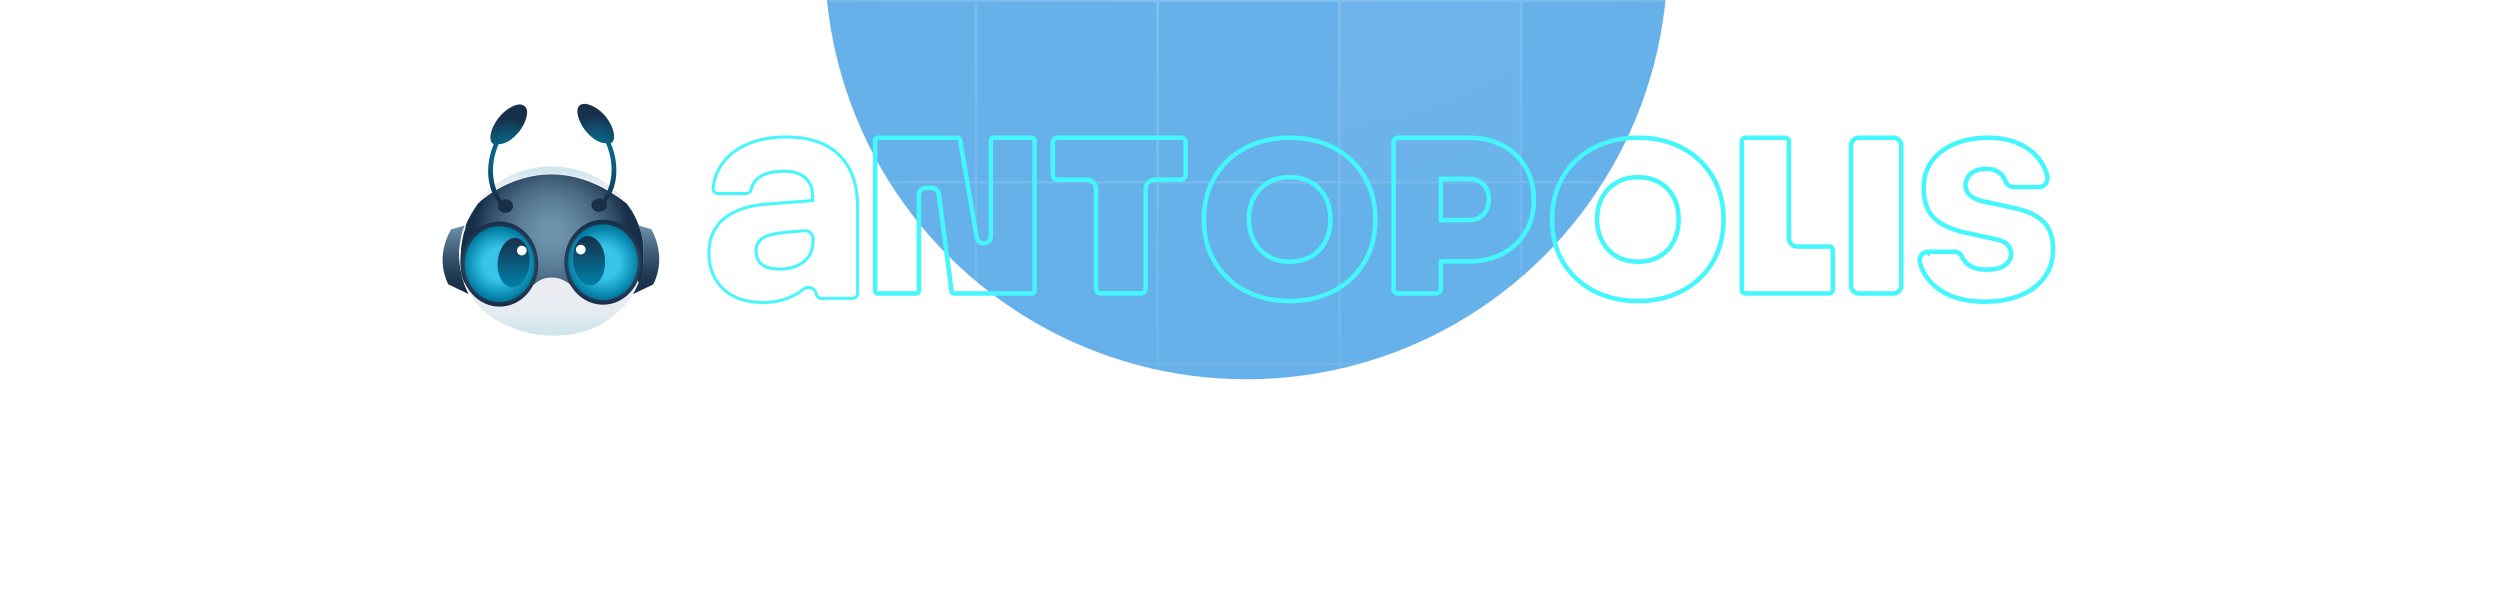 <svg width="1661" height="391" viewBox="0 0 1661 391" fill="none" xmlns="http://www.w3.org/2000/svg">
<g filter="url(#filter0_f_3717_18350)">
<circle cx="280" cy="280" r="280" transform="matrix(4.37114e-08 -1 -1 -4.37114e-08 1108 252)" fill="#037EDC" fill-opacity="0.6"/>
</g>
<mask id="mask0_3717_18350" style="mask-type:alpha" maskUnits="userSpaceOnUse" x="94" y="-497" width="1468" height="876">
<rect width="1466.63" height="875.397" transform="matrix(-1 0 0 1 1561.26 -496.934)" fill="url(#paint0_radial_3717_18350)"/>
</mask>
<g mask="url(#mask0_3717_18350)">
<rect x="-0.764" y="0.764" width="120.692" height="120.692" transform="matrix(-1 0 0 1 1371.82 -121.113)" stroke="white" stroke-width="1.528"/>
<rect x="-0.764" y="0.764" width="120.692" height="120.692" transform="matrix(-1 0 0 1 1251.12 -121.113)" stroke="white" stroke-width="1.528"/>
<rect x="-0.764" y="0.764" width="120.692" height="120.692" transform="matrix(-1 0 0 1 1130.43 -121.113)" stroke="white" stroke-width="1.528"/>
<rect x="-0.764" y="0.764" width="120.692" height="120.692" transform="matrix(-1 0 0 1 1009.74 -121.113)" stroke="white" stroke-width="1.528"/>
<rect x="-0.764" y="0.764" width="120.692" height="120.692" transform="matrix(-1 0 0 1 889.05 -121.113)" stroke="white" stroke-width="1.528"/>
<rect x="-0.764" y="0.764" width="120.692" height="120.692" transform="matrix(-1 0 0 1 768.355 -121.113)" stroke="white" stroke-width="1.528"/>
<rect x="-0.764" y="0.764" width="120.692" height="120.692" transform="matrix(-1 0 0 1 647.664 -121.113)" stroke="white" stroke-width="1.528"/>
<rect x="-0.764" y="0.764" width="120.692" height="120.692" transform="matrix(-1 0 0 1 526.972 -121.113)" stroke="white" stroke-width="1.528"/>
<rect x="-0.764" y="0.764" width="120.692" height="120.692" transform="matrix(-1 0 0 1 406.281 -121.113)" stroke="white" stroke-width="1.528"/>
<rect x="-0.764" y="0.764" width="120.692" height="120.692" transform="matrix(-1 0 0 1 1371.82 -0.422)" stroke="white" stroke-width="1.528"/>
<rect x="-0.764" y="0.764" width="120.692" height="120.692" transform="matrix(-1 0 0 1 1251.12 -0.422)" stroke="white" stroke-width="1.528"/>
<rect x="-0.764" y="0.764" width="120.692" height="120.692" transform="matrix(-1 0 0 1 1130.43 -0.422)" stroke="white" stroke-width="1.528"/>
<rect x="-0.764" y="0.764" width="120.692" height="120.692" transform="matrix(-1 0 0 1 1009.74 -0.422)" fill="white" fill-opacity="0.25" stroke="white" stroke-width="1.528"/>
<rect x="-0.764" y="0.764" width="120.692" height="120.692" transform="matrix(-1 0 0 1 889.05 -0.422)" stroke="white" stroke-width="1.528"/>
<rect x="-0.764" y="0.764" width="120.692" height="120.692" transform="matrix(-1 0 0 1 768.355 -0.422)" stroke="white" stroke-width="1.528"/>
<rect x="-0.764" y="0.764" width="120.692" height="120.692" transform="matrix(-1 0 0 1 647.664 -0.422)" stroke="white" stroke-width="1.528"/>
<rect x="-0.764" y="0.764" width="120.692" height="120.692" transform="matrix(-1 0 0 1 526.972 -0.422)" stroke="white" stroke-width="1.528"/>
<rect x="-0.764" y="0.764" width="120.692" height="120.692" transform="matrix(-1 0 0 1 406.281 -0.422)" stroke="white" stroke-width="1.528"/>
<rect x="-0.764" y="0.764" width="120.692" height="120.692" transform="matrix(-1 0 0 1 1371.82 120.273)" stroke="white" stroke-width="1.528"/>
<rect x="-0.764" y="0.764" width="120.692" height="120.692" transform="matrix(-1 0 0 1 1251.12 120.273)" stroke="white" stroke-width="1.528"/>
<rect x="-0.764" y="0.764" width="120.692" height="120.692" transform="matrix(-1 0 0 1 1130.43 120.273)" stroke="white" stroke-width="1.528"/>
<rect x="-0.764" y="0.764" width="120.692" height="120.692" transform="matrix(-1 0 0 1 1009.74 120.273)" stroke="white" stroke-width="1.528"/>
<rect x="-0.764" y="0.764" width="120.692" height="120.692" transform="matrix(-1 0 0 1 889.05 120.273)" stroke="white" stroke-width="1.528"/>
<rect x="-0.764" y="0.764" width="120.692" height="120.692" transform="matrix(-1 0 0 1 768.355 120.273)" stroke="white" stroke-width="1.528"/>
<rect x="-0.764" y="0.764" width="120.692" height="120.692" transform="matrix(-1 0 0 1 647.664 120.273)" stroke="white" stroke-width="1.528"/>
<rect x="-0.764" y="0.764" width="120.692" height="120.692" transform="matrix(-1 0 0 1 526.972 120.273)" stroke="white" stroke-width="1.528"/>
<rect x="-0.764" y="0.764" width="120.692" height="120.692" transform="matrix(-1 0 0 1 406.281 120.273)" stroke="white" stroke-width="1.528"/>
<rect x="-0.764" y="0.764" width="120.692" height="120.692" transform="matrix(-1 0 0 1 1371.82 240.965)" stroke="white" stroke-width="1.528"/>
<rect x="-0.764" y="0.764" width="120.692" height="120.692" transform="matrix(-1 0 0 1 1251.12 240.965)" stroke="white" stroke-width="1.528"/>
<rect x="-0.764" y="0.764" width="120.692" height="120.692" transform="matrix(-1 0 0 1 1130.43 240.965)" stroke="white" stroke-width="1.528"/>
<rect x="-0.764" y="0.764" width="120.692" height="120.692" transform="matrix(-1 0 0 1 1009.74 240.965)" stroke="white" stroke-width="1.528"/>
<rect x="-0.764" y="0.764" width="120.692" height="120.692" transform="matrix(-1 0 0 1 889.05 240.965)" stroke="white" stroke-width="1.528"/>
<rect x="-0.764" y="0.764" width="120.692" height="120.692" transform="matrix(-1 0 0 1 768.355 240.965)" stroke="white" stroke-width="1.528"/>
<rect x="-0.764" y="0.764" width="120.692" height="120.692" transform="matrix(-1 0 0 1 647.664 240.965)" stroke="white" stroke-width="1.528"/>
<rect x="-0.764" y="0.764" width="120.692" height="120.692" transform="matrix(-1 0 0 1 526.972 240.965)" stroke="white" stroke-width="1.528"/>
<rect x="-0.764" y="0.764" width="120.692" height="120.692" transform="matrix(-1 0 0 1 406.281 240.965)" stroke="white" stroke-width="1.528"/>
</g>
<path d="M416.064 134.361C405.146 120.232 387.162 110.598 366.61 110.598C346.058 110.598 328.075 119.589 317.156 134.361C317.156 134.361 361.472 91.972 416.064 134.361Z" fill="url(#paint1_linear_3717_18350)"/>
<path d="M418.618 198.593C425.041 187.675 426.325 184.464 425.041 183.821C423.114 182.537 411.553 201.162 397.424 200.52C389.717 200.52 383.294 194.74 378.798 188.959C377.514 187.675 374.945 185.748 371.091 185.106C368.522 184.464 366.595 184.464 365.953 184.464C361.457 184.464 357.604 185.748 354.393 188.959C341.547 199.878 330.629 204.374 322.28 201.162C314.573 197.951 310.719 189.602 310.077 189.602C309.434 190.244 312.646 197.309 319.068 204.374C329.987 215.934 344.759 219.146 350.539 221.072C353.108 221.715 358.888 222.999 366.595 222.999C372.376 222.999 384.579 222.999 397.424 216.576C407.7 210.796 414.765 203.731 418.618 198.593Z" fill="url(#paint2_linear_3717_18350)"/>
<path d="M304.941 167.126C305.584 161.346 306.226 155.565 308.795 149.785L299.803 152.354C299.803 152.354 288.243 169.695 297.877 188.963L311.364 195.385C306.868 187.036 304.941 177.402 304.941 167.126Z" fill="url(#paint3_linear_3717_18350)"/>
<path d="M432.734 152.354L424.385 149.785C426.312 154.923 427.596 160.704 427.596 167.126C428.238 177.402 425.669 187.036 420.531 195.385L434.019 188.963C443.653 169.695 432.734 152.354 432.734 152.354Z" fill="url(#paint4_linear_3717_18350)"/>
<path d="M421.822 178.023C421.18 178.023 421.18 180.593 419.895 183.804C419.253 185.088 417.968 186.373 417.326 187.015C416.684 188.3 416.042 189.584 415.399 190.869C407.05 189.584 398.059 188.942 387.782 188.942C384.571 188.942 382.002 188.942 379.433 189.584C378.149 188.3 375.579 186.373 371.726 185.088C369.157 184.446 367.23 184.446 366.588 184.446C362.092 184.446 358.239 185.731 355.027 188.942C354.385 187.657 328.695 200.502 313.923 192.795C313.28 192.795 313.28 192.153 312.638 192.153C304.931 187.015 305.573 174.812 306.216 167.105C306.216 165.178 306.858 160.04 308.142 154.902C308.785 152.975 309.427 151.691 309.427 149.764C311.354 144.626 314.565 139.488 317.776 134.992C317.776 134.992 361.45 91.961 416.042 134.992C419.895 139.488 422.464 144.626 424.391 149.764C426.318 154.902 427.602 160.683 427.602 167.105C428.245 177.381 425.676 187.657 424.391 187.657C423.107 187.015 423.107 178.023 421.822 178.023Z" fill="url(#paint5_radial_3717_18350)"/>
<path d="M347.976 70.137C351.83 72.063 350.545 79.77 345.407 86.835C340.912 92.616 335.773 95.827 331.278 95.827C331.278 95.827 321.644 115.095 333.204 133.078C333.847 133.078 333.847 132.436 334.489 132.436C335.131 132.436 335.773 132.436 335.773 132.436C338.343 132.436 340.912 134.362 340.912 136.931C340.912 139.5 338.343 141.427 335.773 141.427C333.204 141.427 330.635 139.5 330.635 136.931C330.635 136.289 330.635 135.647 331.278 135.005C317.79 117.664 328.066 95.827 328.066 95.827C324.213 93.9 325.497 86.193 330.635 79.128C335.773 72.063 344.123 67.567 347.976 70.137Z" fill="url(#paint6_radial_3717_18350)"/>
<path d="M385.873 69.494C382.02 71.421 383.304 79.128 388.442 86.193C392.938 91.973 398.076 95.185 402.572 95.185C402.572 95.185 412.206 114.452 400.645 132.436C400.003 132.436 400.003 131.793 399.361 131.793C398.719 131.793 398.076 131.793 398.076 131.793C395.507 131.793 392.938 133.72 392.938 136.289C392.938 138.858 395.507 140.785 398.076 140.785C400.645 140.785 403.214 138.858 403.214 136.289C403.214 135.647 403.214 135.005 402.572 134.362C416.06 117.021 405.783 95.185 405.783 95.185C409.637 93.258 408.352 85.551 403.214 78.486C398.076 71.421 389.727 67.567 385.873 69.494Z" fill="url(#paint7_radial_3717_18350)"/>
<path d="M400.643 202.441C414.832 202.441 426.334 189.788 426.334 174.181C426.334 158.574 414.832 145.922 400.643 145.922C386.455 145.922 374.953 158.574 374.953 174.181C374.953 189.788 386.455 202.441 400.643 202.441Z" fill="url(#paint8_radial_3717_18350)"/>
<path d="M400.633 199.237C413.403 199.237 423.754 188.022 423.754 174.189C423.754 160.355 413.403 149.141 400.633 149.141C387.863 149.141 377.512 160.355 377.512 174.189C377.512 188.022 387.863 199.237 400.633 199.237Z" fill="url(#paint9_radial_3717_18350)"/>
<path d="M401.928 172.9C402.57 181.892 398.074 189.599 392.294 189.599C386.513 189.599 381.375 182.534 380.733 173.542C380.091 164.551 384.587 156.844 390.367 156.844C396.147 156.844 401.928 163.909 401.928 172.9Z" fill="url(#paint10_linear_3717_18350)"/>
<path d="M385.868 169.055C387.641 169.055 389.079 167.618 389.079 165.844C389.079 164.071 387.641 162.633 385.868 162.633C384.094 162.633 382.656 164.071 382.656 165.844C382.656 167.618 384.094 169.055 385.868 169.055Z" fill="white"/>
<path d="M331.925 203.722C346.113 203.722 357.615 191.07 357.615 175.462C357.615 159.855 346.113 147.203 331.925 147.203C317.736 147.203 306.234 159.855 306.234 175.462C306.234 191.07 317.736 203.722 331.925 203.722Z" fill="url(#paint11_radial_3717_18350)"/>
<path d="M331.922 200.506C344.692 200.506 355.043 189.292 355.043 175.458C355.043 161.625 344.692 150.41 331.922 150.41C319.153 150.41 308.801 161.625 308.801 175.458C308.801 189.292 319.153 200.506 331.922 200.506Z" fill="url(#paint12_radial_3717_18350)"/>
<path d="M330.631 174.166C329.989 183.157 334.485 190.865 340.265 190.865C346.046 190.865 351.184 183.8 351.826 174.808C352.468 165.816 347.972 158.109 342.192 158.109C336.412 158.109 331.274 165.174 330.631 174.166Z" fill="url(#paint13_linear_3717_18350)"/>
<path d="M346.703 169.676C348.477 169.676 349.915 168.239 349.915 166.465C349.915 164.692 348.477 163.254 346.703 163.254C344.93 163.254 343.492 164.692 343.492 166.465C343.492 168.239 344.93 169.676 346.703 169.676Z" fill="white"/>
<path d="M522.61 91C532.233 91 540.842 92.718 547.699 96.07L548.357 96.4C555.326 99.967 560.62 105.184 564.272 112.083L564.273 112.084C567.927 118.959 569.773 127.413 569.773 137.436V194.959C569.773 196.774 568.302 198.245 566.478 198.245H545.625C543.996 198.245 542.616 197.06 542.371 195.46H542.37C541.764 191.437 536.883 189.453 533.734 192.195C532.01 193.699 529.882 195.079 527.377 196.342C521.344 199.376 514.529 200.942 506.91 200.997L506.729 200.907H506.494C495.515 200.907 486.883 197.902 480.548 191.979C474.215 186.06 470.992 178.114 470.992 168.061C470.992 158.577 474.237 151.12 480.717 145.541C487.223 139.952 496.702 136.599 509.32 135.61L539.019 133.295L539.94 133.223V130.607C539.94 126.968 539.223 123.829 537.671 121.312C536.137 118.823 533.982 116.921 531.192 115.644L531.19 115.643C528.393 114.368 524.946 113.756 520.903 113.756C513.883 113.756 508.375 115.033 504.52 117.743C501.625 119.773 499.767 122.531 499.046 125.953C498.716 127.494 497.372 128.583 495.821 128.583H477.09C475.11 128.583 473.575 126.878 473.788 124.903C474.452 118.998 476.347 113.754 479.513 109.19L479.514 109.188C483.363 103.61 488.817 99.242 495.91 96.079L496.602 95.777C504.018 92.606 512.671 91 522.61 91ZM540.194 158.544C540.194 155.441 537.515 152.984 534.408 153.263H534.407L522.557 154.34C515.468 154.914 510.272 156.068 507.148 157.97L507.146 157.971C503.958 159.92 502.319 162.81 502.319 166.543C502.319 170.573 503.602 173.727 506.311 175.813C508.968 177.861 512.901 178.761 517.955 178.763V178.79H518.968V178.775C524.902 178.617 529.887 177.059 533.853 174.019L533.854 174.018C538.1 170.754 540.194 165.891 540.194 159.569V158.544Z" stroke="#43F7FC" stroke-width="2"/>
<path d="M660.045 91.5H685.62C686.569 91.5 687.349 92.282 687.349 93.221V193.256C687.348 194.194 686.569 194.977 685.62 194.977H633.963C633.077 194.977 632.353 194.327 632.249 193.495L632.248 193.484L623.709 128.934C623.409 126.576 621.386 124.835 619.021 124.835H615.244C612.645 124.835 610.516 126.954 610.516 129.556V193.256C610.515 194.194 609.736 194.977 608.787 194.977H583.158C582.209 194.977 581.43 194.194 581.43 193.256V93.247C581.43 92.309 582.209 91.526 583.158 91.526H636.137C636.922 91.526 637.618 92.067 637.828 92.828L637.863 92.983L648.907 157.731L648.908 157.739L648.91 157.747C649.316 159.985 651.243 161.668 653.588 161.668C656.187 161.668 658.316 159.549 658.316 156.947V93.221C658.317 92.282 659.096 91.5 660.045 91.5Z" stroke="#43F7FC" stroke-width="3"/>
<path d="M702.519 91.5H784.702C786.372 91.5 787.724 92.855 787.725 94.512H787.685V116.366C787.685 118.023 786.332 119.378 784.662 119.378H767.171C763.851 119.378 761.149 122.069 761.148 125.39V191.925C761.148 193.582 759.796 194.936 758.126 194.937H731.243C729.573 194.937 728.22 193.582 728.22 191.925V125.417C728.22 122.096 725.517 119.405 722.197 119.405H702.519C700.849 119.405 699.496 118.05 699.496 116.393V94.512C699.496 92.855 700.849 91.5 702.519 91.5Z" stroke="#43F7FC" stroke-width="3"/>
<path d="M856.931 91.5C868.048 91.5 877.833 93.772 886.352 98.299C894.879 102.831 901.573 109.175 906.447 117.335C911.307 125.471 913.772 134.968 913.772 145.874C913.772 156.781 911.306 166.247 906.45 174.3C901.577 182.382 894.882 188.701 886.354 193.207L886.352 193.209C877.833 197.736 868.035 200.008 856.931 200.008C845.826 200.008 835.973 197.736 827.399 193.207L827.397 193.206C819.057 188.813 812.503 182.769 807.66 175.051L807.196 174.299C802.341 166.246 799.875 156.78 799.875 145.874C799.875 134.965 802.316 125.47 807.199 117.338L807.2 117.335C812.072 109.178 818.791 102.834 827.397 98.302C836 93.772 845.814 91.5 856.931 91.5ZM856.957 117.701C851.64 117.701 846.932 118.842 842.843 121.188C838.769 123.524 835.59 126.786 833.261 130.954L833.259 130.958C830.913 135.184 829.775 140.075 829.775 145.66C829.775 151.232 830.913 156.173 833.254 160.461L833.256 160.465C835.58 164.695 838.759 168.031 842.846 170.361C846.923 172.707 851.644 173.847 856.957 173.847C862.274 173.847 866.982 172.706 871.071 170.36C875.154 168.019 878.314 164.719 880.564 160.44C882.818 156.157 883.913 151.223 883.913 145.66C883.913 140.099 882.818 135.187 880.559 130.977L880.558 130.975L880.125 130.201C877.908 126.387 874.881 123.354 871.066 121.185C866.99 118.84 862.27 117.701 856.957 117.701Z" stroke="#43F7FC" stroke-width="3"/>
<path d="M928.96 91.5H976.028C978.936 91.5 981.7 91.695 984.363 92.107L984.366 92.108C989.426 92.883 994.082 94.404 998.301 96.637V96.636C1004.77 100.063 1009.84 104.864 1013.52 111.027C1016.97 116.795 1018.83 123.457 1019.04 131.077H1018.78L1018.99 132.764C1019.04 133.134 1019.06 133.471 1019.06 133.802V134.254C1018.86 141.886 1017 148.495 1013.55 154.215C1009.85 160.343 1004.81 165.13 998.33 168.543L998.329 168.544C994.095 170.778 989.453 172.299 984.367 173.073H984.361C981.726 173.486 978.963 173.682 976.055 173.682H957.317V191.951C957.317 193.629 955.944 194.99 954.269 194.99H928.96C927.263 194.99 925.91 193.635 925.91 191.951V94.512C925.91 92.861 927.258 91.5 928.96 91.5ZM957.291 146.269H975.975C978.541 146.269 980.83 145.728 982.86 144.586C984.903 143.437 986.45 141.791 987.55 139.687C988.653 137.603 989.188 135.228 989.188 132.564V132.497C989.188 129.832 988.653 127.439 987.544 125.362L987.542 125.358L987.331 124.98C986.249 123.113 984.773 121.605 982.86 120.529C980.83 119.387 978.541 118.846 975.975 118.846H957.291V146.269Z" stroke="#43F7FC" stroke-width="3"/>
<path d="M1088.27 91.5C1099.39 91.5 1109.18 93.772 1117.7 98.299C1126.22 102.831 1132.92 109.175 1137.79 117.335C1142.65 125.472 1145.13 134.969 1145.13 145.874C1145.13 156.781 1142.66 166.247 1137.79 174.299L1137.79 174.3C1132.92 182.382 1126.23 188.701 1117.7 193.207L1117.7 193.209C1109.18 197.736 1099.38 200.008 1088.27 200.008C1077.17 200.008 1067.32 197.736 1058.74 193.207L1058.74 193.206C1050.4 188.813 1043.85 182.769 1039 175.051L1038.54 174.299C1033.68 166.247 1031.22 156.767 1031.22 145.874C1031.22 134.965 1033.66 125.47 1038.54 117.338L1038.54 117.335C1043.42 109.178 1050.14 102.834 1058.74 98.302C1067.34 93.772 1077.16 91.5 1088.27 91.5ZM1088.3 117.715C1082.98 117.715 1078.28 118.856 1074.19 121.201C1070.11 123.537 1066.93 126.799 1064.6 130.967L1064.6 130.971C1062.26 135.197 1061.12 140.089 1061.12 145.674C1061.12 151.246 1062.26 156.186 1064.6 160.474L1064.6 160.478C1066.92 164.706 1070.1 168.041 1074.18 170.371V170.372C1078.26 172.719 1082.99 173.859 1088.3 173.859C1093.62 173.859 1098.33 172.718 1102.42 170.373C1106.5 168.031 1109.66 164.732 1111.92 160.457L1111.92 160.454C1114.18 156.17 1115.27 151.237 1115.27 145.674C1115.27 140.112 1114.18 135.2 1111.92 130.989L1111.92 130.987C1109.74 126.939 1106.69 123.718 1102.79 121.417L1102.41 121.197C1098.33 118.854 1093.61 117.715 1088.3 117.715Z" stroke="#43F7FC" stroke-width="3"/>
<path d="M1159.65 91.5H1186.18C1187.49 91.5 1188.55 92.555 1188.55 93.859V158.425C1188.55 161.369 1190.94 163.784 1193.93 163.784H1215.33C1216.64 163.784 1217.7 164.839 1217.7 166.144V192.604C1217.7 193.895 1216.65 194.963 1215.33 194.963H1159.65C1158.34 194.963 1157.28 193.908 1157.28 192.604V93.859C1157.28 92.568 1158.33 91.5 1159.65 91.5Z" stroke="#43F7FC" stroke-width="3"/>
<path d="M1235.16 91.5H1257.9C1260.83 91.5 1263.21 93.88 1263.21 96.801V189.702C1263.21 192.623 1260.83 195.003 1257.9 195.003H1235.16C1232.22 195.003 1229.84 192.623 1229.84 189.702V96.801C1229.84 93.969 1232.07 91.649 1234.89 91.507L1235.16 91.5Z" stroke="#43F7FC" stroke-width="3"/>
<path d="M1320.95 91.5C1329.25 91.5 1336.01 92.93 1342.07 95.789C1348.14 98.65 1352.84 102.642 1356.2 107.741L1356.2 107.742C1358.08 110.586 1359.42 113.714 1360.27 117.122V117.123C1361.16 120.75 1358.42 124.263 1354.68 124.263H1337.7C1335.34 124.263 1333.25 122.686 1332.38 120.288C1331.79 118.628 1330.88 117.168 1329.65 115.923H1329.65C1327.17 113.353 1323.69 112.178 1319.46 112.178C1315.76 112.178 1312.6 113.029 1310.13 114.836C1307.61 116.677 1305.87 119.888 1305.87 123.181C1305.87 125.94 1307.05 128.267 1309.28 130.083C1311.44 131.851 1314.57 133.12 1318.52 133.989L1318.53 133.99L1338.26 138.224L1338.27 138.225C1346.87 140.04 1353.27 143.075 1357.6 147.259C1361.81 151.325 1364.04 157.337 1364.04 165.545C1364.04 172.746 1362.14 178.924 1358.38 184.123L1358.37 184.126C1354.58 189.381 1349.32 193.397 1342.48 196.206C1335.62 199.008 1327.68 200.434 1318.64 200.434C1304.86 200.434 1294.14 197.15 1286.29 190.725L1286.29 190.723L1285.78 190.294C1280.67 185.975 1277.34 180.862 1275.71 174.895L1275.55 174.295L1275.48 173.961C1274.87 170.74 1277.2 167.658 1280.49 167.283L1281.29 168.078L1281.91 167.258H1298.35C1300.63 167.258 1302.69 168.598 1303.59 170.668V170.669C1304.45 172.63 1305.75 174.272 1307.46 175.635L1307.47 175.643C1310.53 178.041 1314.69 179.13 1319.86 179.13C1324.94 179.13 1329.19 178.272 1331.97 176.314C1334.72 174.374 1336.21 171.742 1336.21 168.54C1336.21 166.582 1335.44 164.726 1334.1 162.971L1334.09 162.961L1333.94 162.775C1332.34 160.884 1329.34 159.654 1325.48 158.821H1325.48L1305.98 154.59H1305.98C1296.37 152.507 1289.4 149.176 1284.86 144.723C1280.43 140.36 1278.09 133.807 1278.09 124.738C1278.09 117.698 1279.96 111.771 1283.63 106.901C1287.35 101.977 1292.39 98.203 1298.82 95.523L1298.82 95.522C1305.26 92.868 1312.63 91.5 1320.95 91.5Z" stroke="#43F7FC" stroke-width="3"/>
<defs>
<filter id="filter0_f_3717_18350" x="242.452" y="-613.548" width="1171.1" height="1171.1" filterUnits="userSpaceOnUse" color-interpolation-filters="sRGB">
<feFlood flood-opacity="0" result="BackgroundImageFix"/>
<feBlend mode="normal" in="SourceGraphic" in2="BackgroundImageFix" result="shape"/>
<feGaussianBlur stdDeviation="152.774" result="effect1_foregroundBlur_3717_18350"/>
</filter>
<radialGradient id="paint0_radial_3717_18350" cx="0" cy="0" r="1" gradientUnits="userSpaceOnUse" gradientTransform="translate(733.317 437.699) rotate(90) scale(539.584 904.015)">
<stop stop-color="#D9D9D9" stop-opacity="0.2"/>
<stop offset="0.802" stop-color="#D9D9D9" stop-opacity="0"/>
</radialGradient>
<linearGradient id="paint1_linear_3717_18350" x1="366.54" y1="134.63" x2="366.54" y2="111.151" gradientUnits="userSpaceOnUse">
<stop offset="3.22782e-07" stop-color="#EBECF2"/>
<stop offset="0.442" stop-color="#E9ECF2"/>
<stop offset="0.679" stop-color="#E1EAF0"/>
<stop offset="0.868" stop-color="#D3E7ED"/>
<stop offset="0.891" stop-color="#D1E7ED"/>
</linearGradient>
<linearGradient id="paint2_linear_3717_18350" x1="367.518" y1="183.735" x2="367.518" y2="222.523" gradientUnits="userSpaceOnUse">
<stop offset="3.22782e-07" stop-color="#EBECF2"/>
<stop offset="0.442" stop-color="#E9ECF2"/>
<stop offset="0.679" stop-color="#E1EAF0"/>
<stop offset="0.868" stop-color="#D3E7ED"/>
<stop offset="0.891" stop-color="#D1E7ED"/>
</linearGradient>
<linearGradient id="paint3_linear_3717_18350" x1="303.226" y1="149.591" x2="303.226" y2="194.866" gradientUnits="userSpaceOnUse">
<stop offset="1.27157e-07" stop-color="#6E94AE"/>
<stop offset="0.243" stop-color="#50718B"/>
<stop offset="0.535" stop-color="#324D67"/>
<stop offset="0.773" stop-color="#1F3751"/>
<stop offset="0.926" stop-color="#182F49"/>
</linearGradient>
<linearGradient id="paint4_linear_3717_18350" x1="429.528" y1="149.69" x2="429.528" y2="194.854" gradientUnits="userSpaceOnUse">
<stop offset="1.27157e-07" stop-color="#6E94AE"/>
<stop offset="0.243" stop-color="#50718B"/>
<stop offset="0.535" stop-color="#324D67"/>
<stop offset="0.773" stop-color="#1F3751"/>
<stop offset="0.926" stop-color="#182F49"/>
</linearGradient>
<radialGradient id="paint5_radial_3717_18350" cx="0" cy="0" r="1" gradientUnits="userSpaceOnUse" gradientTransform="translate(366.418 155.125) scale(51.654 51.654)">
<stop offset="1.27157e-07" stop-color="#6E94AE"/>
<stop offset="0.18" stop-color="#6A8FA9"/>
<stop offset="0.388" stop-color="#5E819B"/>
<stop offset="0.611" stop-color="#4A6A84"/>
<stop offset="0.842" stop-color="#2F4A64"/>
<stop offset="1" stop-color="#182F49"/>
</radialGradient>
<radialGradient id="paint6_radial_3717_18350" cx="0" cy="0" r="1" gradientUnits="userSpaceOnUse" gradientTransform="translate(337.59 105.057) scale(26.812 26.812)">
<stop stop-color="#007FA6"/>
<stop offset="0.216" stop-color="#047297"/>
<stop offset="0.626" stop-color="#0E5271"/>
<stop offset="1" stop-color="#182F49"/>
</radialGradient>
<radialGradient id="paint7_radial_3717_18350" cx="0" cy="0" r="1" gradientUnits="userSpaceOnUse" gradientTransform="translate(395.93 104.785) scale(26.812 29.493)">
<stop stop-color="#007FA6"/>
<stop offset="0.216" stop-color="#047297"/>
<stop offset="0.626" stop-color="#0E5271"/>
<stop offset="1" stop-color="#182F49"/>
</radialGradient>
<radialGradient id="paint8_radial_3717_18350" cx="0" cy="0" r="1" gradientUnits="userSpaceOnUse" gradientTransform="translate(400.752 174.441) scale(26.941 26.941)">
<stop offset="1.27157e-07" stop-color="#6E94AE"/>
<stop offset="0.18" stop-color="#6A8FA9"/>
<stop offset="0.388" stop-color="#5E819B"/>
<stop offset="0.611" stop-color="#4A6A84"/>
<stop offset="0.842" stop-color="#2F4A64"/>
<stop offset="1" stop-color="#182F49"/>
</radialGradient>
<radialGradient id="paint9_radial_3717_18350" cx="0" cy="0" r="1" gradientUnits="userSpaceOnUse" gradientTransform="translate(400.916 174.448) scale(23.802 23.802)">
<stop offset="0.443" stop-color="#37C4EA"/>
<stop offset="0.736" stop-color="#1BA0C6"/>
<stop offset="1" stop-color="#007CA2"/>
</radialGradient>
<linearGradient id="paint10_linear_3717_18350" x1="391.404" y1="189.777" x2="391.404" y2="157.28" gradientUnits="userSpaceOnUse">
<stop stop-color="#007FA6"/>
<stop offset="0.332" stop-color="#07678B"/>
<stop offset="1" stop-color="#182F49"/>
</linearGradient>
<radialGradient id="paint11_radial_3717_18350" cx="0" cy="0" r="1" gradientUnits="userSpaceOnUse" gradientTransform="translate(332.141 175.358) scale(26.941 26.941)">
<stop offset="1.27157e-07" stop-color="#6E94AE"/>
<stop offset="0.18" stop-color="#6A8FA9"/>
<stop offset="0.388" stop-color="#5E819B"/>
<stop offset="0.611" stop-color="#4A6A84"/>
<stop offset="0.842" stop-color="#2F4A64"/>
<stop offset="1" stop-color="#182F49"/>
</radialGradient>
<radialGradient id="paint12_radial_3717_18350" cx="0" cy="0" r="1" gradientUnits="userSpaceOnUse" gradientTransform="translate(331.965 175.354) scale(23.802)">
<stop offset="0.443" stop-color="#37C4EA"/>
<stop offset="0.736" stop-color="#1BA0C6"/>
<stop offset="1" stop-color="#007CA2"/>
</radialGradient>
<linearGradient id="paint13_linear_3717_18350" x1="341.48" y1="190.678" x2="341.48" y2="158.181" gradientUnits="userSpaceOnUse">
<stop stop-color="#007FA6"/>
<stop offset="0.332" stop-color="#07678B"/>
<stop offset="1" stop-color="#182F49"/>
</linearGradient>
</defs>
</svg>
